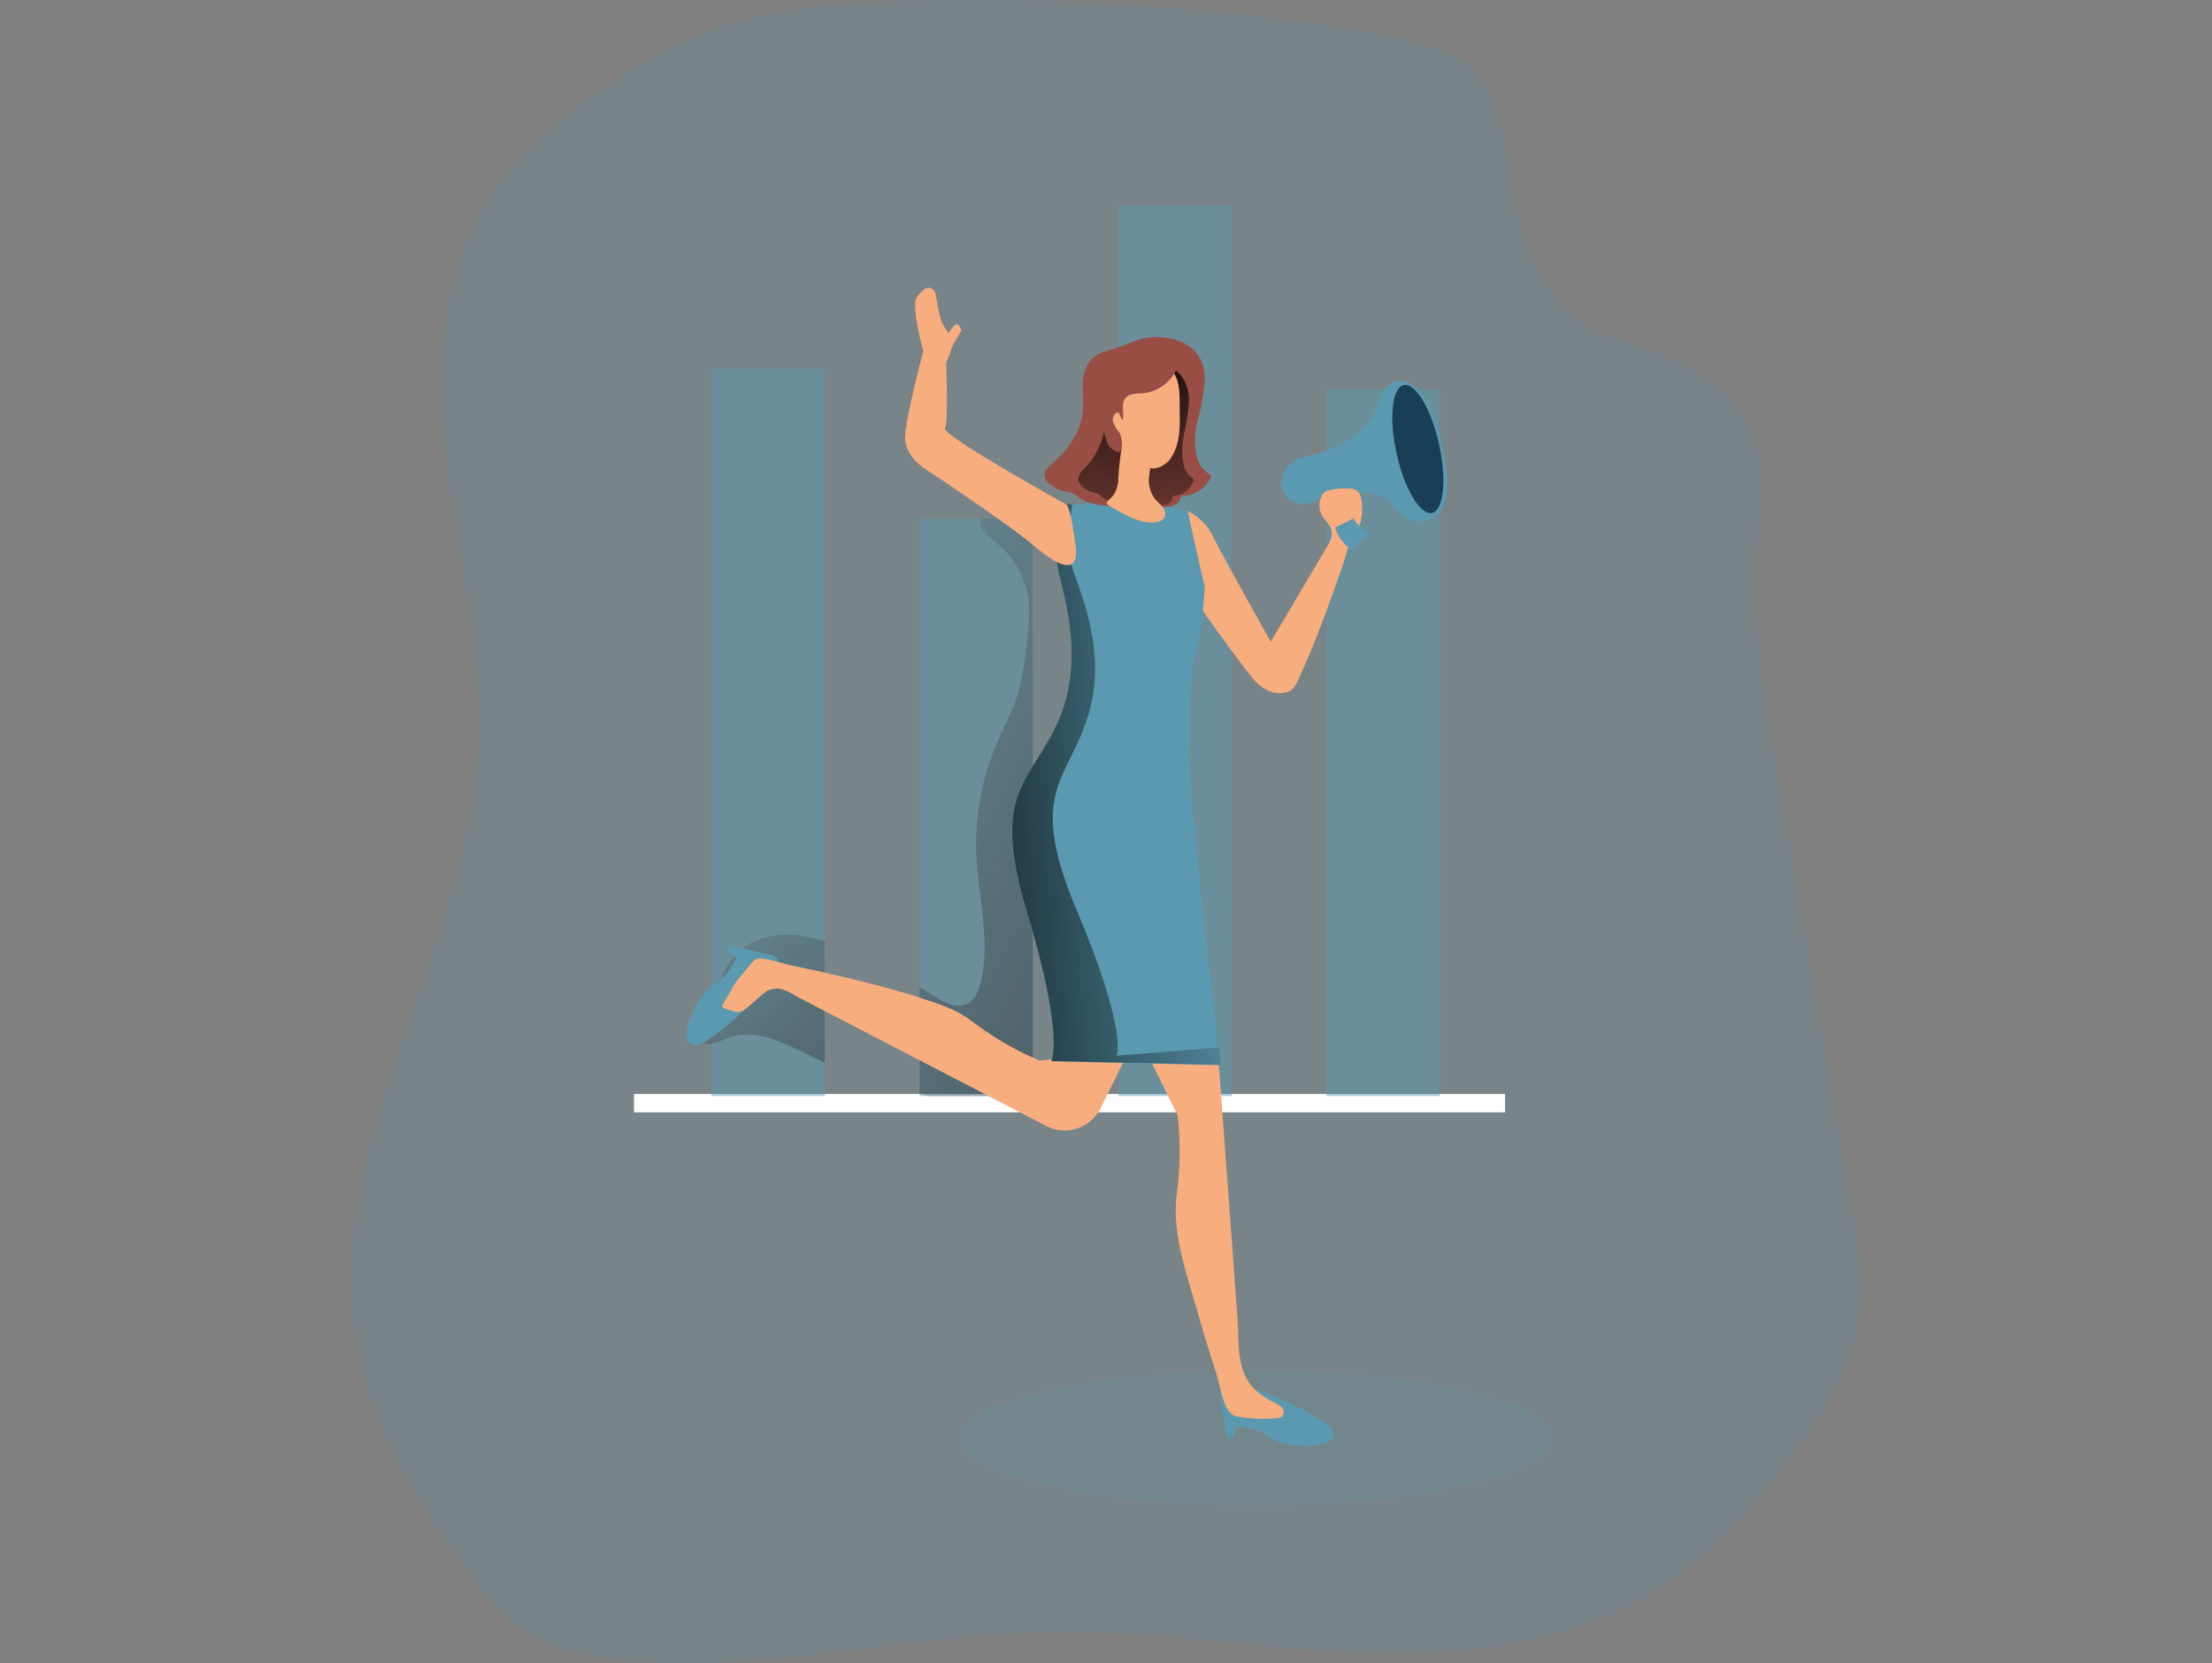 <?xml version="1.0" encoding="UTF-8"?> <svg xmlns="http://www.w3.org/2000/svg" width="556" height="418" viewBox="0 0 556 418" fill="none"><rect x="0" y="0" width="556" height="418" fill="#808080" stroke="none"/> <g clip-path="url(#clip0_1_186)"> <path opacity="0.18" d="M338.39 6.998C301.131 1.369 263.435 -0.872 225.769 0.303C210.922 0.776 195.893 1.807 181.8 6.489C170.516 10.249 160.107 16.277 150.38 23.13C139.168 31.014 128.602 40.268 121.634 52.045C109.876 71.937 109.706 96.498 112.685 119.385C115.664 142.273 121.318 165.039 120.102 188.084C117.379 239.159 81.07 286.704 89.582 337.136C93.23 358.568 104.757 377.865 117.804 395.282C122.571 401.65 127.763 408.018 134.828 411.814C140.08 414.665 146.063 415.89 151.985 416.666C189.545 421.711 227.374 410.601 265.239 410.14C290.506 409.825 315.591 414.228 340.834 415.319C366.078 416.411 392.452 413.852 414.132 400.91C428.359 392.42 439.74 379.939 449.723 366.731C457.846 355.985 465.385 344.135 467.209 330.793C468.485 321.502 466.905 312.09 465.336 302.896L446.027 189.588C443.23 173.165 440.421 156.548 441.467 139.859C442.148 128.943 444.373 117.542 439.886 107.62C433.916 94.46 418.522 88.881 404.696 84.575C393.449 81.118 385.241 68.638 382.298 57.261C379.356 45.884 379.015 33.816 374.419 22.997C369.823 12.178 350.015 8.757 338.39 6.998Z" fill="#5B99B0"></path> <path opacity="0.14" d="M315.749 378.229C356.949 378.229 390.348 370.67 390.348 361.346C390.348 352.021 356.949 344.462 315.749 344.462C274.55 344.462 241.151 352.021 241.151 361.346C241.151 370.67 274.55 378.229 315.749 378.229Z" fill="#5B99B0"></path> <path d="M378.298 274.903H159.353V279.512H378.298V274.903Z" fill="white"></path> <g opacity="0.49"> <path d="M207.298 92.605H178.845V275.424H207.298V92.605Z" fill="#5B99B0"></path> <path d="M259.597 130.362H231.143V275.424H259.597V130.362Z" fill="#5B99B0"></path> <path d="M199.091 234.926C201.885 235.114 204.644 235.66 207.298 236.551V267.043C206.082 266.497 204.866 265.927 203.723 265.345C197.291 262.155 190.105 258.274 183.356 260.712C181.897 261.35 180.388 261.869 178.845 262.264C178.301 262.406 177.732 262.421 177.181 262.308C176.631 262.194 176.114 261.955 175.671 261.609C173.033 259.39 175.781 255.351 177.726 252.513C178.128 251.918 178.505 251.3 178.845 250.669C180.73 247.224 181.885 243.331 184.463 240.359C187.977 236.284 193.704 234.635 199.091 234.926Z" fill="url(#paint0_linear_1_186)"></path> <path d="M259.597 130.362V275.424H233.344L231.143 274.963V248.086C232.286 248.765 233.441 249.468 234.56 250.184C237.162 251.821 240.348 253.592 243.072 252.258C245.151 251.251 246.099 248.825 246.61 246.569C248.969 236.09 245.844 225.259 245.394 214.537C245.039 205.269 246.698 196.033 250.258 187.465C252.058 183.184 254.319 179.096 255.73 174.669C256.992 170.171 257.806 165.56 258.162 160.903C258.624 156.56 259.086 152.097 257.991 147.876C257.016 144.491 255.301 141.364 252.97 138.719C251.754 137.263 246.379 133.649 246.355 131.805C246.336 131.293 246.481 130.787 246.768 130.362H259.597Z" fill="url(#paint1_linear_1_186)"></path> <path d="M309.584 51.657H281.131V275.424H309.584V51.657Z" fill="#5B99B0"></path> <path d="M361.883 97.868H333.429V275.424H361.883V97.868Z" fill="#5B99B0"></path> </g> <path d="M195.297 243.707C195.532 243.375 195.68 242.988 195.726 242.584C195.773 242.18 195.716 241.77 195.563 241.393C195.409 241.017 195.162 240.684 194.846 240.427C194.53 240.17 194.154 239.997 193.753 239.923C189.74 239.037 183.685 237.691 183.429 237.606C183.174 237.521 182.651 238.928 182.651 238.928L185.083 240.735C185.083 240.735 183.052 245.587 179.392 247.37C175.732 249.153 170.637 260.202 173.312 262.131C175.234 263.526 177.131 262.337 183.235 257.279C186.87 254.272 190.172 250.885 193.084 247.176L195.297 243.707Z" fill="#5B99B0"></path> <path d="M309.536 347.943C309.138 347.855 308.724 347.868 308.333 347.981C307.942 348.093 307.585 348.302 307.296 348.589C307.006 348.875 306.794 349.229 306.677 349.618C306.561 350.008 306.545 350.42 306.63 350.818C307.359 354.857 308.454 360.945 308.478 361.224C308.502 361.503 309.998 361.418 309.998 361.418L310.74 358.52C310.74 358.52 316.041 358.52 319.069 361.2C322.097 363.881 334.329 364.293 335.083 361.115C335.63 358.811 333.806 357.477 326.766 353.838C322.583 351.651 318.176 349.918 313.621 348.671L309.536 347.943Z" fill="#5B99B0"></path> <path d="M322.121 122.26C321.914 120.559 322.369 118.845 323.391 117.468C324.414 116.092 325.926 115.159 327.617 114.861C333.247 113.77 343.303 110.64 346.221 101.944C350.343 89.645 357.785 99.057 358.466 100.234C360.667 104.066 369.616 130.071 357.663 130.847C357.663 130.847 354.526 132.521 349.626 126.372C345.856 121.617 334.244 124.698 329.161 126.372C328.495 126.605 327.79 126.706 327.085 126.667C326.38 126.629 325.69 126.451 325.054 126.146C324.418 125.841 323.849 125.413 323.379 124.888C322.909 124.362 322.547 123.75 322.315 123.085C322.229 122.815 322.164 122.539 322.121 122.26Z" fill="#5B99B0"></path> <path d="M359.942 128.883C362.887 128.234 363.681 120.518 361.716 111.648C359.751 102.779 355.772 96.115 352.827 96.764C349.883 97.413 349.089 105.129 351.054 113.998C353.019 122.868 356.998 129.532 359.942 128.883Z" fill="#193F56"></path> <path d="M305.912 261.427L306.703 272.113L309.548 310.768L311.044 331.145C311.542 337.84 310.46 345.117 316.199 349.86C317.522 350.908 318.958 351.807 320.479 352.54C321.195 352.833 321.83 353.295 322.328 353.886C322.569 354.189 322.69 354.57 322.67 354.956C322.65 355.342 322.489 355.708 322.218 355.985C321.858 356.224 321.435 356.351 321.002 356.349C317.585 356.685 314.138 356.534 310.764 355.9C307.554 355.293 306.824 348.55 305.791 345.348C304.137 340.253 302.556 335.123 301.097 329.968C298.556 320.993 294.507 309.992 295.735 300.519C296.686 293.794 296.775 286.975 296.002 280.227L286.627 261.33L305.912 261.427Z" fill="#F7AD7E"></path> <path d="M263.05 282.981L257.286 279.985L226.097 263.817L208.624 254.744L201.158 250.863C198.373 249.42 196.148 247.479 192.962 248.935C191.746 249.48 187.734 253.641 186.457 254.089C184.876 254.635 184.122 253.98 182.505 253.531C182.092 253.41 181.617 253.192 181.52 252.779C182.117 251.578 182.783 250.412 183.514 249.286C184.254 247.771 185.204 246.366 186.335 245.114L188.67 242.276C188.991 241.795 189.404 241.383 189.886 241.063C191.467 240.25 196.756 242.155 198.398 242.494C203.067 243.452 207.736 244.471 212.369 245.575C218.558 247.042 224.735 248.631 230.791 250.584C235.168 251.991 240.068 253.459 243.801 256.26C249.183 260.417 255.075 263.87 261.335 266.534L283.83 263.962L276.62 278.517C276.029 279.705 275.207 280.763 274.203 281.631C273.199 282.5 272.032 283.161 270.769 283.576C269.507 283.991 268.175 284.152 266.85 284.05C265.525 283.948 264.233 283.584 263.05 282.981Z" fill="#F7AD7E"></path> <path d="M298.592 128.433C301.409 129.827 303.666 132.137 304.988 134.983C307.42 139.932 319.409 161.266 319.409 161.266L333.15 138.064C334.22 136.244 335.387 134.643 334.366 132.412C333.861 131.594 333.279 130.826 332.627 130.119C332.069 129.322 331.733 128.39 331.654 127.421C331.575 126.451 331.755 125.478 332.177 124.601C332.355 124.217 332.622 123.88 332.955 123.618C333.229 123.45 333.529 123.327 333.843 123.254C335.543 122.783 337.314 122.622 339.071 122.781C339.417 122.73 339.769 122.748 340.107 122.834C340.445 122.92 340.763 123.073 341.042 123.283C341.32 123.493 341.554 123.756 341.729 124.058C341.905 124.359 342.018 124.692 342.063 125.037C342.525 127.09 342.488 129.224 341.953 131.259C341.394 133.406 340.02 134.898 339.181 136.802C338.512 138.331 338.147 140.15 337.6 141.739C335.788 146.991 333.952 152.218 331.946 157.397C330.511 161.133 329.052 164.869 327.349 168.483C326.717 169.817 325.586 173.262 323.957 173.784C320.552 174.887 318.339 173.602 316.211 171.879C314.083 170.157 302.106 153.201 302.106 153.201L298.592 128.433Z" fill="#F7AD7E"></path> <path d="M279.915 124.358C279.915 124.358 276.097 127.136 267.95 126.784C267.95 126.784 264.935 136.924 265.798 142.406C266.661 147.888 272.984 164.505 266.199 180.685C259.414 196.865 248.58 198.054 258.125 229.383C267.67 260.712 264.205 266.691 264.205 266.691L306.763 267.674C306.763 267.674 297.449 190.728 299.139 186.167C299.139 186.167 298.592 172.716 300.732 162.722C301.93 157.726 302.623 152.622 302.799 147.488L298.507 128.494L279.915 124.358Z" fill="#5B99B0"></path> <path d="M264.241 266.631C264.241 266.631 267.67 260.651 258.162 229.31C248.653 197.969 259.463 196.792 266.248 180.624C273.033 164.456 266.71 147.876 265.834 142.345C264.959 136.815 267.987 126.711 267.987 126.711C268.509 126.711 269.032 126.711 269.519 126.711C269.081 129.404 267.999 137.154 269.178 141.533C270.613 146.918 278.638 162.758 273.592 179.545C268.546 196.331 257.882 198.672 270.674 228.825C283.466 258.977 280.681 265.297 280.681 265.297L306.35 263.198C306.678 265.964 306.873 267.565 306.873 267.565L264.241 266.631Z" fill="url(#paint2_linear_1_186)"></path> <path d="M295.759 85.485C297.996 86.083 299.939 87.472 301.226 89.394C302.512 91.315 303.054 93.637 302.751 95.928C302.54 99.051 302.006 102.144 301.158 105.158C300.296 108.184 300.151 111.369 300.732 114.461C300.922 115.423 301.31 116.336 301.871 117.142C302.431 117.948 303.153 118.629 303.991 119.143C304.153 119.201 304.29 119.312 304.38 119.458C304.405 119.552 304.41 119.65 304.395 119.746C304.38 119.842 304.346 119.934 304.295 120.016C303.628 121.411 302.576 122.587 301.262 123.405C299.948 124.224 298.427 124.651 296.878 124.637C296.799 125.245 296.533 125.814 296.118 126.266C295.702 126.717 295.156 127.03 294.555 127.16C293.354 127.406 292.12 127.439 290.907 127.257C285.119 126.869 279.137 127.985 273.629 126.226C272.823 125.992 272.059 125.632 271.367 125.159C270.867 124.705 270.326 124.299 269.75 123.946C269.177 123.736 268.581 123.597 267.974 123.533C266.395 123.252 264.921 122.553 263.706 121.508C263.062 121.028 262.627 120.321 262.491 119.531C262.393 118.318 263.488 117.335 264.436 116.535C268.546 113.054 271.817 108.251 272.242 102.89C272.413 100.852 272.157 98.802 272.182 96.753C272.182 92.313 274.103 89.111 278.578 88.068C282.152 87.231 285.241 85.206 288.938 84.793C291.235 84.553 293.557 84.788 295.759 85.485Z" fill="#984E45"></path> <path d="M293.959 92.338C294.925 92.685 295.804 93.235 296.537 93.951C298.166 95.917 298.983 98.428 298.823 100.974C298.67 103.54 298.295 106.088 297.705 108.59C297.109 111.107 297.014 113.715 297.425 116.268C297.648 117.801 298.459 119.188 299.687 120.137C299.803 120.189 299.897 120.279 299.954 120.392C300.008 120.541 300.008 120.704 299.954 120.853C299.592 121.935 298.905 122.88 297.988 123.561C297.07 124.242 295.966 124.626 294.823 124.661C294.795 125.128 294.627 125.575 294.34 125.945C294.054 126.315 293.663 126.59 293.218 126.735C292.39 126.94 291.528 126.969 290.688 126.82C286.688 126.481 282.542 127.39 278.711 125.923C278.142 125.723 277.612 125.428 277.143 125.049C276.808 124.681 276.433 124.351 276.024 124.067C275.636 123.9 275.227 123.786 274.808 123.727C273.678 123.468 272.65 122.882 271.853 122.041C271.39 121.614 271.089 121.04 271.002 120.416C271.044 119.941 271.185 119.48 271.415 119.063C271.645 118.645 271.96 118.28 272.34 117.99C275.427 115.002 277.338 111.009 277.726 106.735C277.836 105.061 277.666 103.363 277.726 101.665C277.726 98.026 279.04 95.37 282.14 94.509C284.572 93.83 286.749 92.156 289.314 91.828C290.881 91.621 292.475 91.796 293.959 92.338Z" fill="url(#paint3_linear_1_186)"></path> <path d="M288.767 120.95C288.809 122.601 289.38 124.195 290.397 125.498C291.005 126.214 291.771 126.711 292.318 127.536C292.62 127.894 292.812 128.332 292.871 128.797C292.929 129.262 292.851 129.734 292.646 130.156C292.264 130.624 291.731 130.945 291.138 131.065C288.39 131.817 285.484 130.665 282.943 129.38C281.472 128.628 280.025 127.815 278.602 126.954C278.383 126.832 278.152 126.663 278.14 126.42C278.154 126.233 278.241 126.058 278.383 125.935C278.933 125.433 279.457 124.902 279.952 124.346C280.762 123.01 281.159 121.466 281.095 119.907C281.249 117.602 281.504 115.31 281.861 113.03C281.887 112.376 282.145 111.752 282.59 111.271C282.985 110.977 283.473 110.834 283.964 110.871C284.59 110.912 285.2 111.082 285.757 111.37C286.313 111.658 286.804 112.058 287.199 112.545C288.08 113.603 288.708 114.847 289.035 116.183C289.339 117.614 288.682 119.397 288.767 120.95Z" fill="#F7AD7E"></path> <path d="M296.525 104.079C296.598 107.644 296.525 111.356 294.677 114.485C294.287 115.228 293.752 115.884 293.102 116.416C292.452 116.947 291.702 117.343 290.895 117.578C288.366 118.172 285.898 116.499 283.964 114.776C282.965 113.915 282.067 112.942 281.289 111.877C279.137 108.76 278.857 104.721 279.076 100.961C278.994 99.074 279.546 97.213 280.645 95.673C281.589 94.752 282.721 94.045 283.964 93.599C285.909 92.587 288.031 91.957 290.214 91.743C297.388 91.513 296.428 99.069 296.525 104.079Z" fill="#F7AD7E"></path> <path d="M287.138 98.839C285.667 98.948 283.952 98.839 282.967 99.918C281.642 101.386 282.675 103.739 282.165 105.643L281.119 103.593C280.073 103.678 279.526 105 279.781 106.019C280.149 107.01 280.692 107.926 281.386 108.724C282.022 110.071 282.176 111.595 281.824 113.042C281.362 114.255 279.842 113.224 278.942 112.314C278.556 111.855 278.285 111.31 278.152 110.725C277.228 108.14 276.628 105.452 276.365 102.72C276.107 99.965 276.802 97.204 278.334 94.897C279.859 92.913 281.995 91.485 284.414 90.834C286.788 90.185 289.254 89.935 291.71 90.094C292.829 90.094 294.859 90.227 295.625 91.21C296.391 92.192 295.333 93.733 294.604 94.703C293.722 95.878 292.601 96.854 291.314 97.567C290.027 98.279 288.604 98.713 287.138 98.839Z" fill="#984E45"></path> <path d="M270.321 137.045C270.321 137.045 272.583 147.767 260.594 137.7C252.617 131.005 232.347 117.711 232.347 117.711C232.347 117.711 227.483 114.606 227.483 110.046C227.483 105.485 232.08 88.214 232.08 88.214C232.08 88.214 228.736 76.473 230.572 74.472C231.107 73.889 231.642 73.332 232.128 72.847C232.343 72.633 232.61 72.477 232.902 72.394C233.194 72.311 233.502 72.304 233.798 72.374C234.094 72.443 234.367 72.586 234.592 72.79C234.816 72.993 234.986 73.251 235.083 73.538L236.092 78.765C236.384 80.294 237.011 81.74 237.928 82.998L238.475 83.75C238.475 83.75 239.558 81.713 240.36 81.507C241.163 81.3 241.673 83.059 241.673 83.059C241.673 83.059 239.314 86.843 239.241 87.328C239.169 87.814 237.831 91.125 237.831 91.125C237.831 91.125 238.402 105.813 237.539 107.62C236.676 109.427 267.938 126.723 267.938 126.723C267.938 126.723 269.032 126.517 270.321 137.045Z" fill="#F7AD7E"></path> <path d="M335.594 132.582C336.282 134.853 337.745 136.813 339.728 138.124L344.166 134.085C342.55 133.16 341.178 131.862 340.166 130.301L335.594 132.582Z" fill="#5B99B0"></path> </g> <defs> <linearGradient id="paint0_linear_1_186" x1="231.107" y1="297.244" x2="168.395" y2="220.713" gradientUnits="userSpaceOnUse"> <stop offset="0.01"></stop> <stop offset="0.12" stop-opacity="0.75"></stop> <stop offset="1" stop-opacity="0"></stop> </linearGradient> <linearGradient id="paint1_linear_1_186" x1="333.186" y1="249.553" x2="182.99" y2="168.957" gradientUnits="userSpaceOnUse"> <stop offset="0.01"></stop> <stop offset="0.12" stop-opacity="0.75"></stop> <stop offset="1" stop-opacity="0"></stop> </linearGradient> <linearGradient id="paint2_linear_1_186" x1="228.334" y1="201.77" x2="316.887" y2="194.825" gradientUnits="userSpaceOnUse"> <stop offset="0.01"></stop> <stop offset="0.12" stop-opacity="0.75"></stop> <stop offset="1" stop-opacity="0"></stop> </linearGradient> <linearGradient id="paint3_linear_1_186" x1="281.946" y1="87.583" x2="290.621" y2="154.589" gradientUnits="userSpaceOnUse"> <stop offset="0.01"></stop> <stop offset="0.12" stop-opacity="0.75"></stop> <stop offset="1" stop-opacity="0"></stop> </linearGradient> <clipPath id="clip0_1_186"> <rect width="556" height="418" fill="white"></rect> </clipPath> </defs> </svg> 
